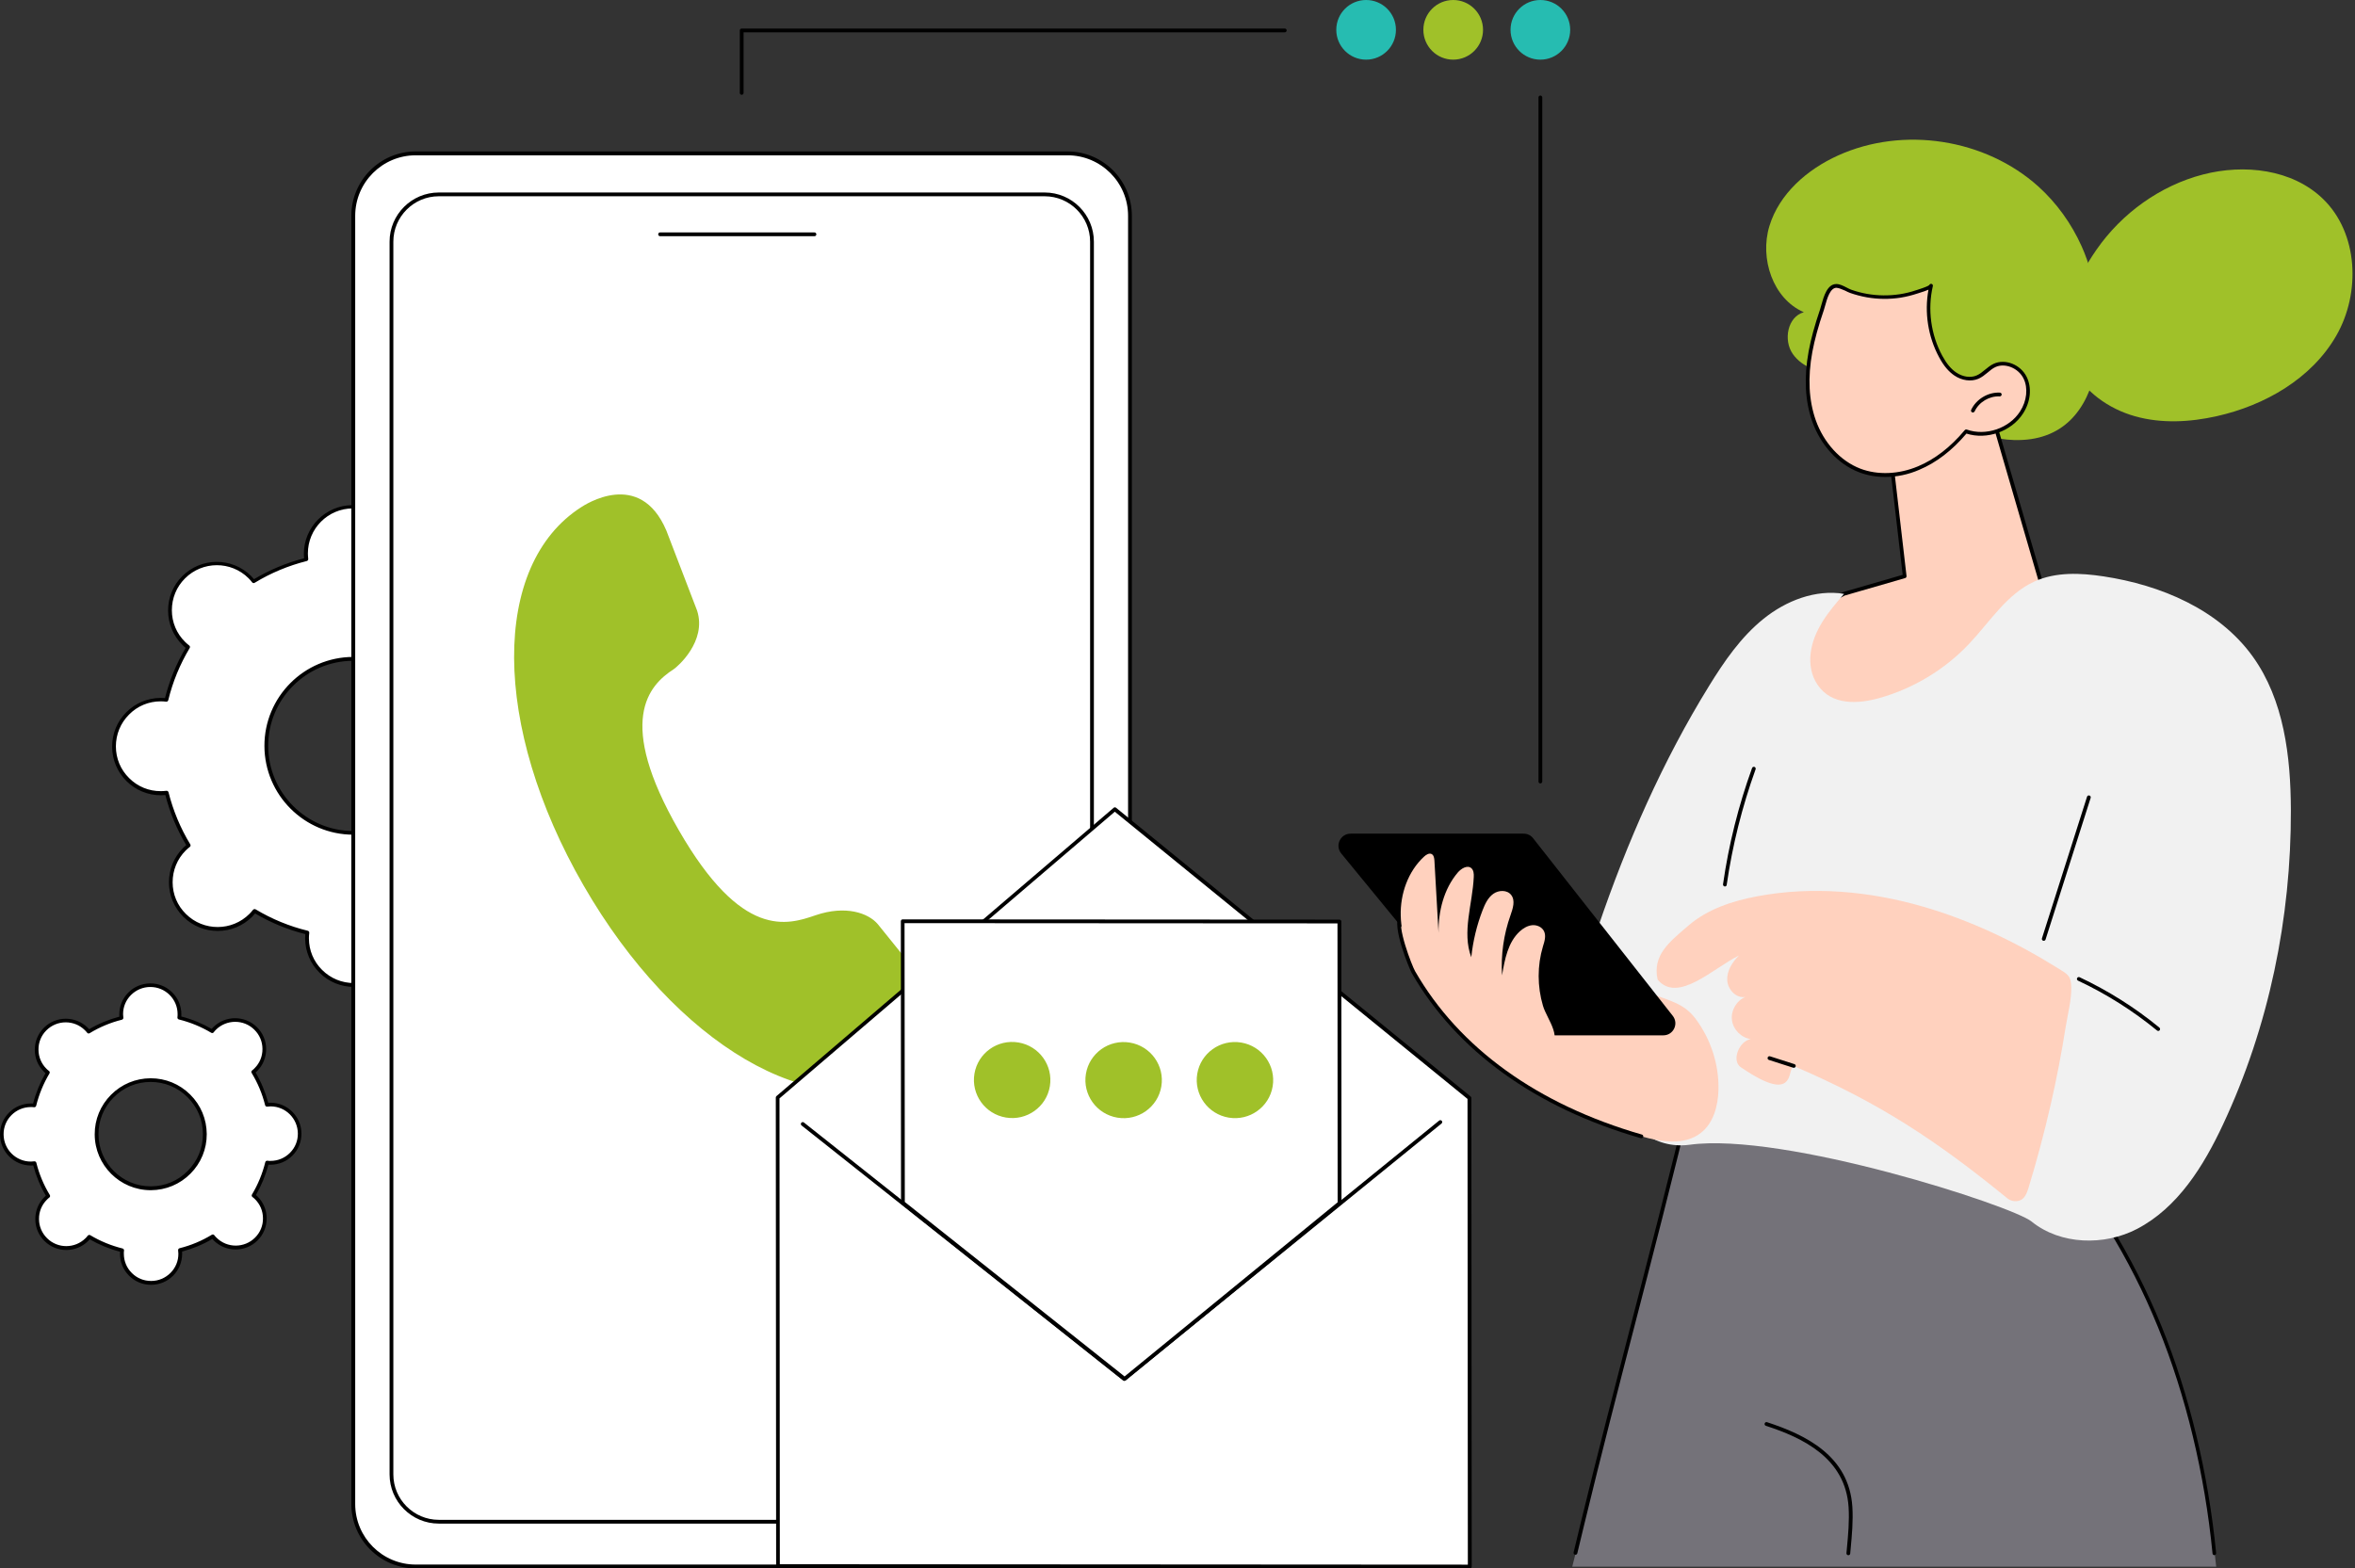 <svg width="680" height="453" viewBox="0 0 680 453" fill="none" xmlns="http://www.w3.org/2000/svg">
<rect x="0" y="0" width="680" height="453" fill="#333333" stroke="none"/>
<g clip-path="url(#clip0_589_17744)">
<path d="M157.532 201.746C156.963 201.746 156.418 201.795 155.899 201.87C154.537 196.449 152.384 191.324 149.563 186.671C149.983 186.324 150.404 185.978 150.8 185.581C156.072 180.284 156.047 171.719 150.751 166.447C145.454 161.174 136.891 161.199 131.619 166.496C131.223 166.892 130.877 167.313 130.53 167.734C125.852 164.937 120.729 162.808 115.309 161.471C115.383 160.926 115.408 160.382 115.408 159.837C115.383 152.361 109.32 146.321 101.845 146.346C94.371 146.371 88.332 152.436 88.357 159.911C88.357 160.456 88.406 161.025 88.48 161.545C83.06 162.907 77.937 165.06 73.284 167.882C72.938 167.461 72.591 167.041 72.195 166.645C66.899 161.372 58.335 161.397 53.064 166.694C47.792 171.991 47.817 180.556 53.113 185.829C53.509 186.225 53.93 186.572 54.351 186.918C51.554 191.597 49.425 196.721 48.089 202.142C47.544 202.068 47 202.043 46.455 202.043C38.981 202.068 32.942 208.132 32.967 215.608C32.992 223.084 39.055 229.124 46.53 229.099C47.099 229.099 47.643 229.05 48.163 228.975C49.524 234.397 51.678 239.521 54.499 244.174C54.078 244.521 53.658 244.868 53.262 245.264C47.99 250.561 48.015 259.126 53.311 264.399C58.608 269.671 67.171 269.646 72.443 264.349C72.839 263.953 73.185 263.532 73.532 263.111C78.209 265.909 83.332 268.037 88.753 269.374C88.678 269.919 88.654 270.463 88.654 271.008C88.678 278.484 94.742 284.524 102.216 284.499C109.691 284.474 115.73 278.409 115.705 270.934C115.705 270.389 115.656 269.82 115.581 269.3C121.001 267.938 126.125 265.785 130.778 262.963C131.124 263.384 131.471 263.804 131.867 264.201C137.163 269.473 145.726 269.448 150.998 264.151C156.27 258.854 156.245 250.289 150.949 245.016C150.553 244.62 150.132 244.273 149.711 243.927C152.508 239.248 154.636 234.124 155.973 228.703C156.517 228.777 157.062 228.802 157.606 228.802C165.081 228.777 171.12 222.713 171.095 215.237C171.07 207.761 165.006 201.721 157.532 201.746ZM102.093 240.536C88.208 240.585 76.947 229.371 76.897 215.484C76.848 201.622 88.06 190.334 101.944 190.285C115.829 190.235 127.09 201.474 127.139 215.361C127.189 229.223 115.977 240.511 102.093 240.536Z" fill="white"/>
<path d="M102.192 285.043C98.455 285.043 94.915 283.583 92.267 280.959C89.594 278.31 88.134 274.77 88.109 271.033C88.109 270.637 88.134 270.241 88.159 269.795C83.06 268.508 78.185 266.503 73.656 263.829C73.383 264.176 73.111 264.473 72.839 264.745C67.369 270.24 58.434 270.265 52.94 264.795C50.267 262.146 48.807 258.606 48.782 254.868C48.782 251.106 50.218 247.566 52.866 244.917C53.138 244.645 53.435 244.372 53.782 244.1C51.084 239.595 49.054 234.718 47.743 229.619C47.297 229.669 46.901 229.693 46.505 229.693C46.48 229.693 46.48 229.693 46.456 229.693C42.718 229.693 39.179 228.233 36.531 225.609C33.858 222.96 32.398 219.42 32.373 215.682C32.373 211.92 33.809 208.38 36.457 205.731C39.105 203.058 42.644 201.597 46.406 201.573C46.777 201.573 47.198 201.597 47.644 201.622C48.931 196.523 50.935 191.646 53.608 187.116C53.262 186.844 52.965 186.572 52.693 186.299C50.02 183.651 48.559 180.111 48.535 176.373C48.535 172.61 49.97 169.07 52.618 166.422C58.088 160.926 67.023 160.902 72.517 166.372C72.789 166.645 73.061 166.942 73.334 167.288C77.838 164.59 82.714 162.56 87.812 161.248C87.763 160.803 87.738 160.407 87.738 160.011C87.713 152.262 94 145.925 101.771 145.901C101.796 145.901 101.796 145.901 101.821 145.901C109.567 145.901 115.878 152.188 115.903 159.936C115.903 160.332 115.878 160.728 115.854 161.174C120.952 162.461 125.828 164.466 130.357 167.14C130.629 166.793 130.901 166.496 131.174 166.224C136.643 160.728 145.578 160.704 151.072 166.174C153.745 168.823 155.206 172.363 155.23 176.101C155.23 179.863 153.795 183.403 151.147 186.052C150.874 186.324 150.577 186.596 150.231 186.869C152.929 191.374 154.958 196.25 156.27 201.35C156.715 201.3 157.111 201.276 157.507 201.276C157.532 201.276 157.532 201.276 157.557 201.276C161.294 201.276 164.833 202.736 167.482 205.36C170.154 208.009 171.615 211.549 171.639 215.286C171.664 223.034 165.378 229.371 157.606 229.396C157.235 229.396 156.814 229.371 156.369 229.347C155.082 234.446 153.077 239.323 150.404 243.853C150.751 244.125 151.048 244.397 151.32 244.67C153.993 247.318 155.453 250.858 155.478 254.596C155.478 258.359 154.042 261.898 151.394 264.547C145.925 270.042 136.99 270.067 131.495 264.597C131.223 264.324 130.951 264.027 130.679 263.681C126.174 266.379 121.299 268.409 116.2 269.721C116.25 270.166 116.274 270.562 116.274 270.958C116.274 274.721 114.839 278.261 112.191 280.91C109.543 283.583 106.003 285.043 102.241 285.068C102.217 285.043 102.192 285.043 102.192 285.043ZM73.532 262.567C73.631 262.567 73.73 262.591 73.804 262.641C78.482 265.438 83.555 267.542 88.876 268.83C89.149 268.904 89.322 269.151 89.297 269.424C89.223 270.018 89.198 270.513 89.198 271.008C89.198 274.473 90.559 277.741 93.034 280.167C95.485 282.593 98.727 283.93 102.192 283.93C102.217 283.93 102.217 283.93 102.241 283.93C105.706 283.93 108.973 282.568 111.399 280.093C113.849 277.642 115.185 274.374 115.185 270.909C115.185 270.439 115.136 269.919 115.086 269.325C115.062 269.052 115.235 268.805 115.507 268.73C120.828 267.394 125.877 265.29 130.555 262.443C130.802 262.294 131.099 262.344 131.273 262.567C131.644 263.037 131.966 263.408 132.312 263.755C137.386 268.805 145.628 268.78 150.676 263.705C153.127 261.255 154.463 257.987 154.463 254.522C154.463 251.056 153.102 247.789 150.627 245.363C150.28 245.016 149.909 244.694 149.439 244.323C149.216 244.15 149.167 243.853 149.315 243.605C152.112 238.927 154.216 233.852 155.503 228.53C155.577 228.258 155.824 228.084 156.097 228.109C156.666 228.183 157.186 228.208 157.656 228.208H157.681C164.833 228.183 170.649 222.341 170.625 215.187C170.625 211.722 169.263 208.454 166.789 206.028C164.338 203.578 161.047 202.241 157.606 202.266C157.136 202.266 156.616 202.29 156.022 202.365C155.75 202.39 155.503 202.216 155.428 201.944C154.092 196.647 151.988 191.572 149.142 186.893C148.993 186.646 149.043 186.349 149.266 186.176C149.736 185.804 150.107 185.482 150.454 185.136C152.904 182.685 154.24 179.418 154.24 175.952C154.24 172.487 152.879 169.219 150.404 166.793C145.331 161.743 137.089 161.768 132.04 166.843C131.693 167.189 131.372 167.585 131 168.031C130.827 168.254 130.53 168.303 130.283 168.155C125.605 165.357 120.531 163.253 115.21 161.966C114.938 161.892 114.765 161.644 114.789 161.372C114.864 160.778 114.888 160.283 114.888 159.788C114.864 152.634 109.048 146.841 101.895 146.841C101.87 146.841 101.87 146.841 101.845 146.841C94.693 146.866 88.876 152.708 88.901 159.862C88.901 160.332 88.951 160.852 89 161.446C89.025 161.719 88.852 161.966 88.579 162.04C83.258 163.377 78.209 165.481 73.532 168.328C73.284 168.476 72.987 168.427 72.814 168.204C72.443 167.734 72.121 167.362 71.775 167.016C66.701 161.966 58.459 161.991 53.41 167.065C50.96 169.516 49.624 172.784 49.624 176.249C49.624 179.715 50.985 182.982 53.46 185.408C53.806 185.755 54.178 186.077 54.648 186.448C54.87 186.621 54.92 186.918 54.772 187.166C51.975 191.844 49.871 196.919 48.584 202.241C48.51 202.513 48.262 202.687 47.99 202.662C47.396 202.588 46.901 202.563 46.406 202.563C42.941 202.563 39.674 203.924 37.249 206.4C34.798 208.85 33.462 212.118 33.462 215.583C33.462 219.049 34.823 222.317 37.298 224.742C39.748 227.193 42.991 228.53 46.48 228.505C46.951 228.505 47.47 228.456 48.064 228.406C48.337 228.381 48.584 228.555 48.658 228.827C49.995 234.124 52.099 239.199 54.945 243.877C55.093 244.125 55.044 244.422 54.821 244.595C54.351 244.967 53.98 245.288 53.633 245.635C51.183 248.086 49.846 251.353 49.846 254.819C49.846 258.284 51.208 261.552 53.682 263.978C58.756 269.028 66.998 269.003 72.047 263.928C72.393 263.582 72.715 263.21 73.086 262.74C73.21 262.641 73.359 262.567 73.532 262.567ZM102.019 241.08C87.911 241.08 76.403 229.619 76.353 215.484C76.304 201.325 87.788 189.79 101.944 189.74C101.969 189.74 101.994 189.74 102.019 189.74C108.85 189.74 115.26 192.389 120.111 197.191C124.962 202.018 127.659 208.454 127.684 215.311C127.709 222.168 125.061 228.629 120.21 233.481C115.383 238.332 108.949 241.031 102.093 241.055C102.068 241.08 102.043 241.08 102.019 241.08ZM102.019 190.854C101.994 190.854 101.969 190.854 101.944 190.854C88.382 190.904 77.393 201.944 77.442 215.509C77.492 229.025 88.505 240.016 102.019 240.016C102.043 240.016 102.068 240.016 102.093 240.016C108.652 239.991 114.814 237.417 119.442 232.763C124.071 228.109 126.62 221.92 126.595 215.361C126.57 208.801 123.996 202.637 119.343 198.008C114.715 193.379 108.553 190.854 102.019 190.854Z" fill="black"/>
<path d="M78.035 319.08C77.689 319.08 77.342 319.105 77.02 319.155C76.179 315.788 74.842 312.595 73.085 309.699C73.357 309.501 73.605 309.278 73.852 309.03C77.119 305.738 77.119 300.416 73.828 297.123C70.536 293.856 65.215 293.856 61.923 297.148C61.675 297.396 61.453 297.643 61.255 297.916C58.359 296.183 55.166 294.846 51.776 294.029C51.825 293.683 51.85 293.361 51.85 293.014C51.825 288.361 48.063 284.623 43.41 284.623C38.757 284.647 34.995 288.41 35.02 293.064C35.02 293.41 35.045 293.757 35.094 294.079C31.728 294.92 28.536 296.257 25.64 298.015C25.442 297.742 25.219 297.495 24.972 297.247C21.68 293.98 16.359 293.98 13.067 297.272C9.8 300.564 9.8 305.886 13.092 309.179C13.339 309.426 13.587 309.649 13.859 309.847C12.127 312.743 10.79 315.937 9.973 319.328C9.627 319.278 9.305 319.254 8.959 319.254C4.306 319.278 0.544 323.041 0.568 327.695C0.593 332.349 4.355 336.086 9.008 336.086C9.355 336.086 9.701 336.062 10.023 336.012C10.864 339.379 12.201 342.572 13.958 345.468C13.686 345.666 13.438 345.889 13.191 346.137C9.924 349.429 9.924 354.751 13.216 358.043C16.507 361.311 21.828 361.311 25.12 358.019C25.368 357.771 25.59 357.523 25.788 357.251C28.684 358.984 31.877 360.321 35.267 361.138C35.218 361.484 35.193 361.806 35.193 362.152C35.218 366.806 38.98 370.544 43.633 370.544C48.286 370.519 52.048 366.757 52.023 362.103C52.023 361.756 51.998 361.41 51.949 361.088C55.315 360.246 58.508 358.91 61.403 357.152C61.601 357.424 61.824 357.672 62.071 357.92C65.363 361.187 70.684 361.187 73.976 357.895C77.243 354.603 77.243 349.28 73.951 345.988C73.704 345.741 73.456 345.518 73.184 345.32C74.916 342.423 76.253 339.23 77.07 335.839C77.416 335.888 77.738 335.913 78.084 335.913C82.737 335.888 86.499 332.126 86.475 327.472C86.45 322.818 82.688 319.056 78.035 319.08ZM43.559 343.191C34.921 343.216 27.917 336.235 27.892 327.621C27.867 318.981 34.847 311.976 43.46 311.951C52.097 311.926 59.101 318.907 59.126 327.522C59.151 336.161 52.196 343.166 43.559 343.191Z" fill="white"/>
<path d="M43.609 371.089C41.233 371.089 38.981 370.173 37.298 368.49C35.59 366.806 34.65 364.554 34.65 362.152C34.65 361.954 34.65 361.756 34.674 361.534C31.605 360.742 28.66 359.529 25.913 357.944C25.764 358.118 25.641 358.266 25.492 358.39C22.027 361.905 16.335 361.905 12.845 358.439C11.137 356.756 10.197 354.503 10.197 352.102C10.197 349.701 11.113 347.449 12.796 345.765C12.944 345.617 13.068 345.493 13.241 345.344C11.632 342.622 10.42 339.676 9.603 336.606C9.38 336.631 9.182 336.631 8.959 336.631C4.034 336.631 0.025 332.621 0 327.695C0 325.294 0.916 323.041 2.599 321.358C4.282 319.65 6.534 318.734 8.935 318.709C9.133 318.709 9.331 318.709 9.553 318.734C10.345 315.664 11.558 312.719 13.142 309.971C12.969 309.822 12.82 309.699 12.697 309.55C10.989 307.867 10.048 305.614 10.048 303.213C10.048 300.812 10.964 298.559 12.647 296.876C16.137 293.361 21.805 293.361 25.319 296.826C25.467 296.975 25.591 297.099 25.74 297.272C28.462 295.663 31.407 294.45 34.476 293.633C34.452 293.41 34.452 293.212 34.452 293.014C34.452 290.613 35.367 288.361 37.05 286.677C38.733 284.969 40.986 284.053 43.386 284.029H43.411C45.787 284.029 48.039 284.944 49.722 286.628C51.43 288.311 52.37 290.564 52.37 292.965C52.37 293.163 52.37 293.361 52.346 293.584C55.414 294.376 58.36 295.589 61.107 297.173C61.255 297 61.379 296.851 61.528 296.727C65.017 293.212 70.685 293.212 74.2 296.678C75.907 298.361 76.848 300.614 76.848 303.015C76.848 305.416 75.932 307.669 74.249 309.352C74.1 309.501 73.977 309.624 73.803 309.773C75.412 312.496 76.625 315.441 77.442 318.511C77.665 318.486 77.862 318.486 78.061 318.486H78.085C83.01 318.486 87.02 322.496 87.045 327.422C87.045 329.824 86.129 332.076 84.446 333.76C82.763 335.468 80.511 336.383 78.11 336.408C77.912 336.408 77.714 336.408 77.491 336.383C76.699 339.453 75.487 342.399 73.903 345.146C74.076 345.295 74.224 345.419 74.348 345.567C76.056 347.251 76.996 349.503 76.996 351.904C76.996 354.305 76.081 356.558 74.397 358.241C70.908 361.756 65.24 361.756 61.726 358.291C61.577 358.142 61.453 358.019 61.305 357.845C58.583 359.454 55.637 360.667 52.568 361.484C52.593 361.707 52.593 361.905 52.593 362.103C52.593 364.504 51.677 366.757 49.994 368.44C48.311 370.148 46.059 371.064 43.658 371.089C43.634 371.089 43.609 371.089 43.609 371.089ZM25.789 356.682C25.888 356.682 25.987 356.707 26.061 356.756C28.957 358.489 32.1 359.776 35.392 360.593C35.664 360.667 35.837 360.915 35.813 361.187C35.763 361.534 35.739 361.855 35.763 362.152C35.763 364.257 36.605 366.237 38.09 367.697C39.575 369.183 41.53 369.975 43.658 369.975C45.762 369.975 47.742 369.133 49.227 367.648C50.712 366.163 51.529 364.182 51.504 362.078C51.504 361.781 51.479 361.484 51.43 361.113C51.405 360.841 51.578 360.593 51.851 360.519C55.142 359.702 58.261 358.39 61.156 356.632C61.404 356.484 61.701 356.533 61.874 356.756C62.097 357.028 62.295 357.276 62.518 357.474C65.587 360.543 70.586 360.519 73.655 357.449C75.14 355.964 75.957 353.984 75.932 351.88C75.932 349.775 75.091 347.795 73.606 346.335C73.407 346.137 73.16 345.914 72.888 345.716C72.665 345.542 72.615 345.245 72.764 344.998C74.496 342.102 75.784 338.958 76.6 335.666C76.674 335.393 76.922 335.22 77.194 335.245C77.566 335.294 77.887 335.319 78.159 335.294C80.263 335.294 82.243 334.453 83.728 332.967C85.213 331.482 86.03 329.502 86.005 327.398C85.98 323.066 82.466 319.551 78.135 319.551H78.11C77.813 319.551 77.516 319.575 77.145 319.625C76.873 319.65 76.625 319.476 76.551 319.204C75.734 315.912 74.422 312.793 72.665 309.897C72.516 309.649 72.566 309.352 72.789 309.179C73.061 308.956 73.308 308.758 73.507 308.535C74.992 307.05 75.808 305.07 75.784 302.965C75.784 300.861 74.942 298.881 73.457 297.421C70.388 294.351 65.389 294.376 62.32 297.445C62.122 297.643 61.899 297.891 61.701 298.163C61.528 298.386 61.231 298.435 60.983 298.287C58.087 296.554 54.944 295.267 51.653 294.45C51.38 294.376 51.207 294.128 51.232 293.856C51.281 293.509 51.281 293.188 51.281 292.891C51.281 290.786 50.44 288.806 48.955 287.346C47.47 285.86 45.49 285.068 43.411 285.068H43.386C41.282 285.068 39.303 285.91 37.818 287.395C36.333 288.88 35.516 290.861 35.541 292.965C35.541 293.262 35.565 293.559 35.615 293.93C35.639 294.202 35.466 294.45 35.194 294.524C31.902 295.341 28.784 296.653 25.888 298.411C25.641 298.559 25.344 298.51 25.17 298.287C24.948 298.015 24.75 297.767 24.527 297.569C21.458 294.5 16.459 294.524 13.39 297.594C11.905 299.079 11.088 301.059 11.113 303.163C11.113 305.268 11.954 307.248 13.439 308.708C13.637 308.906 13.885 309.129 14.157 309.327C14.38 309.501 14.429 309.798 14.281 310.045C12.548 312.941 11.261 316.085 10.444 319.377C10.37 319.65 10.123 319.823 9.85 319.798C9.479 319.749 9.157 319.749 8.885 319.749C6.781 319.749 4.801 320.59 3.316 322.076C1.831 323.561 1.015 325.541 1.039 327.645C1.064 331.977 4.579 335.492 8.91 335.492H8.935C9.232 335.492 9.529 335.468 9.9 335.418C10.172 335.393 10.42 335.567 10.494 335.839C11.311 339.131 12.622 342.25 14.38 345.146C14.528 345.394 14.479 345.691 14.256 345.864C13.984 346.087 13.736 346.285 13.538 346.508C12.053 347.993 11.236 349.973 11.261 352.078C11.261 354.182 12.103 356.162 13.588 357.622C16.657 360.692 21.656 360.667 24.725 357.598C24.923 357.4 25.146 357.152 25.344 356.88C25.467 356.756 25.616 356.682 25.789 356.682ZM43.51 343.76C34.625 343.76 27.373 336.532 27.348 327.645C27.324 323.338 29.007 319.254 32.051 316.209C35.095 313.139 39.154 311.456 43.46 311.431C43.485 311.431 43.485 311.431 43.51 311.431C47.816 311.431 51.851 313.09 54.919 316.135C57.989 319.179 59.672 323.239 59.696 327.546C59.721 331.853 58.038 335.938 54.994 338.983C51.95 342.052 47.891 343.735 43.584 343.76C43.535 343.76 43.535 343.76 43.51 343.76ZM43.51 312.496C43.485 312.496 43.485 312.496 43.46 312.496C39.426 312.496 35.639 314.08 32.818 316.952C29.972 319.798 28.413 323.586 28.437 327.621C28.462 335.913 35.219 342.646 43.51 342.646C43.535 342.646 43.535 342.646 43.559 342.646C47.594 342.646 51.38 341.062 54.202 338.191C57.048 335.344 58.607 331.556 58.583 327.522C58.583 323.487 56.998 319.724 54.127 316.877C51.306 314.055 47.519 312.496 43.51 312.496Z" fill="black"/>
<path d="M120.035 452.455H308.257C318.181 452.455 326.274 444.336 326.274 434.434V62.331C326.274 52.404 318.156 44.31 308.257 44.31H120.035C110.111 44.31 102.018 52.429 102.018 62.331V434.41C102.018 444.336 110.135 452.455 120.035 452.455Z" fill="white"/>
<path d="M308.282 453H120.036C109.79 453 101.449 444.658 101.449 434.41V62.331C101.449 52.083 109.79 43.74 120.036 43.74H308.257C318.504 43.74 326.82 52.083 326.82 62.331V434.41C326.844 444.658 318.529 453 308.282 453ZM120.036 44.854C110.384 44.854 102.563 52.702 102.563 62.331V434.41C102.563 444.064 110.409 451.886 120.036 451.886H308.257C317.91 451.886 325.731 444.039 325.731 434.41V62.331C325.731 52.677 317.885 44.854 308.257 44.854H120.036Z" fill="black"/>
<path d="M126.695 439.509H301.65C309.174 439.509 315.312 433.37 315.312 425.845V69.806C315.312 62.281 309.174 56.142 301.65 56.142H126.695C119.171 56.142 113.033 62.281 113.033 69.806V425.845C113.033 433.345 119.171 439.509 126.695 439.509Z" fill="white"/>
<path d="M301.65 440.054H126.695C118.849 440.054 112.488 433.667 112.488 425.845V69.806C112.488 61.959 118.874 55.598 126.695 55.598H301.65C309.496 55.598 315.856 61.984 315.856 69.806V425.845C315.856 433.667 309.471 440.054 301.65 440.054ZM126.695 56.687C119.468 56.687 113.577 62.578 113.577 69.806V425.845C113.577 433.073 119.468 438.964 126.695 438.964H301.65C308.877 438.964 314.767 433.073 314.767 425.845V69.806C314.767 62.578 308.877 56.687 301.65 56.687H126.695Z" fill="black"/>
<path d="M235.171 68.222H190.597C190.3 68.222 190.053 67.975 190.053 67.678C190.053 67.381 190.3 67.133 190.597 67.133H235.171C235.468 67.133 235.716 67.381 235.716 67.678C235.716 67.975 235.493 68.222 235.171 68.222Z" fill="black"/>
<path d="M273.485 291.752L253.462 266.923C250.74 263.705 244.181 261.379 235.494 264.349C227.327 267.146 214.234 271.453 196.018 239.818C177.778 208.182 187.282 197.958 194.533 193.28C195.622 192.562 204.136 185.235 201.29 176.373L192.405 153.228C184.733 135.207 168.744 145.901 167.804 146.495C141.817 163.154 141.94 209.667 168.497 255.735C195.028 301.802 235.148 325.195 262.57 310.936C263.536 310.441 280.192 300.837 273.485 291.752Z" fill="#A0C129"/>
<path d="M424.408 452.455L224.629 452.332L224.555 317.001L321.92 233.728L424.309 317.125L424.408 452.455Z" fill="white"/>
<path d="M424.408 453L224.653 452.876C224.356 452.876 224.109 452.629 224.109 452.332L224.01 317.001C224.01 316.852 224.084 316.679 224.208 316.58L321.573 233.307C321.771 233.134 322.068 233.134 322.266 233.307L424.655 316.704C424.779 316.803 424.853 316.951 424.853 317.125L424.952 452.455C424.952 452.604 424.903 452.728 424.804 452.852C424.68 452.951 424.556 453 424.408 453ZM225.173 451.787L423.839 451.911L423.74 317.397L321.895 234.446L225.074 317.249L225.173 451.787Z" fill="black"/>
<path d="M324.617 398.813C324.493 398.813 324.369 398.764 324.27 398.69L231.459 325.071C231.211 324.873 231.186 324.551 231.36 324.303C231.558 324.056 231.879 324.031 232.127 324.204L324.592 397.551L415.547 323.66C415.77 323.462 416.116 323.511 416.314 323.734C416.512 323.957 416.463 324.303 416.24 324.502L324.963 398.69C324.864 398.764 324.74 398.813 324.617 398.813Z" fill="black"/>
<path d="M386.812 347.498L324.716 398.269L260.713 347.424L260.639 266.082L386.738 266.156L386.812 347.498Z" fill="white"/>
<path d="M324.716 398.813C324.592 398.813 324.468 398.764 324.369 398.69L260.367 347.845C260.243 347.746 260.169 347.572 260.169 347.424L260.119 266.082C260.119 265.933 260.169 265.81 260.268 265.686C260.367 265.587 260.515 265.537 260.664 265.537L386.763 265.612C387.06 265.612 387.308 265.859 387.308 266.156L387.357 347.498C387.357 347.671 387.283 347.82 387.159 347.919L325.087 398.665C324.963 398.764 324.84 398.813 324.716 398.813ZM261.258 347.152L324.716 397.551L386.243 347.251L386.194 266.701L261.183 266.626L261.258 347.152Z" fill="black"/>
<path d="M303.144 313.747C304.142 307.759 300.075 302.093 294.062 301.092C288.048 300.09 282.365 304.131 281.368 310.119C280.371 316.106 284.437 321.772 290.451 322.774C296.464 323.776 302.147 319.734 303.144 313.747Z" fill="#A0C129"/>
<path d="M335.334 313.781C336.331 307.793 332.265 302.128 326.251 301.126C320.238 300.124 314.555 304.166 313.557 310.153C312.56 316.141 316.627 321.807 322.64 322.808C328.654 323.81 334.337 319.768 335.334 313.781Z" fill="#A0C129"/>
<path d="M367.479 313.77C368.476 307.783 364.409 302.117 358.395 301.116C352.382 300.115 346.699 304.157 345.703 310.145C344.706 316.132 348.773 321.798 354.787 322.799C360.8 323.8 366.483 319.758 367.479 313.77Z" fill="#A0C129"/>
<path d="M670.739 57.429C661.879 48.865 648.019 47.305 636.114 50.399C623.715 53.617 612.676 61.588 605.375 72.084C598.866 81.466 592.778 94.783 598.272 105.948C601.786 113.077 608.84 118.077 616.488 120.231C624.135 122.384 632.328 121.939 640.074 120.206C653.984 117.087 667.447 109.364 674.575 96.987C681.703 84.609 680.985 67.331 670.739 57.429Z" fill="#A0C129"/>
<path d="M588.572 53.865C573.227 40.052 549.541 36.389 530.732 44.904C521.822 48.939 513.753 55.944 510.907 65.301C508.061 74.658 511.897 86.293 520.857 90.179C516.154 91.466 514.867 98.249 517.664 102.234C520.436 106.22 525.683 107.755 530.534 107.928C535.409 108.101 540.483 107.259 545.062 108.893C548.453 110.081 551.224 112.507 553.996 114.76C561.941 121.171 571.247 126.766 581.469 127.088C610.129 128.003 609.485 89.709 601.07 71.143C598.15 64.633 593.893 58.667 588.572 53.865Z" fill="#A0C129"/>
<path d="M453.982 452.505L487.469 319.179L600.5 342.176C626.166 376.114 636.313 417.453 639.927 452.505H453.982Z" fill="#747279"/>
<path d="M639.407 449.188C639.135 449.188 638.887 448.965 638.863 448.693C636.61 425.671 631.165 403.096 623.122 383.342C619.038 373.317 614.162 363.687 608.643 354.751C607.232 352.474 605.772 350.196 604.287 347.993C604.015 347.572 603.718 347.102 603.421 346.582C602.332 344.8 600.996 342.572 599.387 342.225C593.694 341.062 587.804 339.849 581.344 338.537C568.895 336.037 556.248 333.512 544.022 331.086C532.587 328.809 520.757 326.482 509.149 324.13C503.135 322.917 497.121 321.704 491.107 320.467L488.657 319.971C488.508 319.947 488.36 319.897 488.236 319.872C488.162 319.848 488.088 319.848 488.013 319.823C487.964 319.922 487.89 320.07 487.815 320.219C487.444 321.036 487.246 322.076 487.073 323.066C486.974 323.586 486.9 324.081 486.776 324.551C486.058 327.521 485.34 330.467 484.598 333.438C481.455 346.112 478.287 358.489 475.589 368.96C474.426 373.416 473.287 377.896 472.124 382.352C467.248 401.165 462.224 420.597 457.571 439.806C456.853 442.752 456.16 445.698 455.443 448.643C455.368 448.94 455.071 449.114 454.774 449.039C454.477 448.965 454.304 448.668 454.378 448.371C455.071 445.425 455.789 442.479 456.507 439.534C461.16 420.325 466.209 400.868 471.06 382.079C472.223 377.624 473.361 373.143 474.525 368.688C477.222 358.241 480.39 345.839 483.534 333.19C484.276 330.244 484.994 327.274 485.712 324.303C485.811 323.858 485.91 323.388 485.984 322.892C486.182 321.828 486.38 320.714 486.801 319.773C487.246 318.808 487.469 318.585 488.459 318.833C488.558 318.857 488.682 318.882 488.83 318.907L491.28 319.402C497.294 320.64 503.309 321.853 509.323 323.066C520.93 325.417 532.761 327.744 544.195 330.022C556.421 332.447 569.093 334.972 581.518 337.473C587.977 338.785 593.892 339.973 599.56 341.161C601.639 341.582 603.124 344.032 604.312 346.013C604.609 346.508 604.906 346.978 605.153 347.374C606.663 349.577 608.123 351.879 609.534 354.157C615.078 363.167 619.979 372.846 624.087 382.921C632.155 402.749 637.625 425.449 639.902 448.569C639.927 448.866 639.704 449.138 639.407 449.163C639.457 449.188 639.432 449.188 639.407 449.188Z" fill="black"/>
<path d="M533.702 449.188C533.677 449.188 533.677 449.188 533.652 449.188C533.355 449.163 533.133 448.891 533.157 448.594L533.281 447.232C533.652 443.321 534.024 439.261 533.776 435.301C532.86 421.117 520.535 415.275 509.893 411.809C509.596 411.71 509.447 411.413 509.546 411.116C509.645 410.819 509.942 410.67 510.239 410.769C521.203 414.359 533.925 420.399 534.865 435.226C535.113 439.286 534.741 443.371 534.37 447.331L534.246 448.693C534.222 448.99 533.999 449.188 533.702 449.188Z" fill="black"/>
<path d="M573.373 113.498L590.104 170.952C590.104 170.952 558.152 210.336 534.095 208.776C510.014 207.217 514.518 179.962 532.437 171.496L549.935 166.422L544.713 121.369L573.373 113.498Z" fill="#FFD1BE"/>
<path d="M535.532 209.37C535.037 209.37 534.566 209.345 534.071 209.321C524.79 208.727 518.677 204.147 517.266 196.77C515.435 187.141 522.018 175.828 532.24 171.001C532.265 171.001 532.289 170.977 532.314 170.977L549.391 166.026L544.219 121.444C544.194 121.171 544.367 120.924 544.615 120.85L573.25 112.953C573.522 112.879 573.844 113.027 573.918 113.324L590.649 170.779C590.699 170.952 590.674 171.125 590.55 171.274C589.263 172.883 559.366 209.37 535.532 209.37ZM532.636 172.016C522.86 176.645 516.573 187.413 518.331 196.572C519.642 203.528 525.26 207.662 534.146 208.231C556.742 209.692 586.912 173.972 589.511 170.828L573.003 114.166L545.332 121.79L550.505 166.372C550.53 166.645 550.381 166.892 550.109 166.966L532.636 172.016Z" fill="black"/>
<path d="M522.786 101.591C521.573 108.2 521.548 115.156 523.776 121.518C526.003 127.855 530.706 133.499 536.992 135.9C542.437 137.979 548.674 137.484 554.045 135.232C559.415 132.979 563.994 129.093 567.731 124.637C573.473 126.667 580.477 124.29 583.769 119.191C585.675 116.245 586.343 112.309 584.784 109.166C583.224 106.022 579.116 104.14 575.948 105.626C574.141 106.492 572.854 108.225 570.998 109.017C568.944 109.883 566.494 109.364 564.637 108.126C562.781 106.888 561.445 104.982 560.38 103.027C557.039 96.838 556.049 89.412 557.633 82.555C557.485 83.198 554.045 84.189 553.426 84.387C551.891 84.906 550.307 85.303 548.699 85.55C545.531 86.045 542.264 86.02 539.096 85.451C537.487 85.179 535.903 84.758 534.369 84.213C533.156 83.793 531.572 82.629 530.26 82.604C527.538 82.58 526.746 87.531 526.077 89.436C524.741 93.397 523.553 97.432 522.786 101.591Z" fill="#FFD1BE"/>
<path d="M544.392 137.757C541.744 137.757 539.145 137.311 536.794 136.395C530.755 134.093 525.682 128.573 523.256 121.666C521.202 115.824 520.855 109.042 522.241 101.467C522.91 97.853 523.974 93.966 525.583 89.239C525.682 88.917 525.805 88.521 525.929 88.026C526.597 85.624 527.612 82.035 530.235 82.035H530.26C531.226 82.035 532.24 82.555 533.205 83.05C533.676 83.297 534.121 83.52 534.517 83.669C536.002 84.189 537.561 84.609 539.145 84.882C542.264 85.426 545.432 85.451 548.55 84.981C550.134 84.733 551.693 84.362 553.203 83.842C553.302 83.817 553.426 83.768 553.624 83.718C556.124 82.926 556.891 82.53 557.064 82.332C557.163 82.085 557.435 81.936 557.708 81.986C558.005 82.06 558.178 82.357 558.104 82.629C556.544 89.338 557.534 96.665 560.801 102.705C562.064 105.032 563.351 106.591 564.885 107.606C566.741 108.869 568.994 109.19 570.726 108.448C571.617 108.076 572.359 107.458 573.176 106.789C573.943 106.17 574.735 105.502 575.651 105.081C578.968 103.522 583.447 105.279 585.205 108.869C586.739 111.988 586.343 116.047 584.14 119.439C580.799 124.637 573.696 127.112 567.806 125.231C563.648 130.132 559.069 133.647 554.144 135.702C551.025 137.063 547.659 137.757 544.392 137.757ZM530.26 83.124C528.454 83.124 527.563 86.243 526.993 88.323C526.845 88.818 526.746 89.239 526.622 89.585C525.013 94.264 523.974 98.1 523.306 101.665C521.944 109.042 522.291 115.651 524.271 121.295C526.597 127.904 531.423 133.152 537.165 135.355C542.165 137.261 548.229 137.039 553.822 134.687C558.673 132.657 563.202 129.142 567.311 124.241C567.459 124.068 567.707 123.993 567.905 124.068C573.374 126.023 580.156 123.721 583.299 118.82C585.254 115.8 585.65 112.062 584.289 109.314C582.804 106.294 578.918 104.735 576.171 106.022C575.354 106.393 574.661 106.987 573.919 107.606C573.102 108.274 572.236 108.992 571.221 109.413C569.142 110.279 566.519 109.933 564.341 108.472C562.658 107.334 561.247 105.675 559.91 103.175C556.718 97.284 555.629 90.253 556.841 83.669C556.198 83.966 555.282 84.263 554.02 84.659C553.847 84.709 553.698 84.758 553.624 84.783C552.065 85.303 550.456 85.699 548.798 85.971C545.556 86.466 542.264 86.441 539.022 85.872C537.388 85.575 535.755 85.154 534.22 84.609C533.75 84.436 533.28 84.213 532.76 83.941C531.894 83.595 531.003 83.149 530.26 83.124C530.285 83.124 530.285 83.124 530.26 83.124Z" fill="black"/>
<path d="M577.434 113.918C574.241 113.77 571.023 115.676 569.662 118.597L577.434 113.918Z" fill="#FFD1BE"/>
<path d="M569.662 119.141C569.588 119.141 569.514 119.117 569.439 119.092C569.167 118.968 569.043 118.646 569.167 118.374C570.627 115.28 574.043 113.225 577.458 113.399C577.755 113.423 578.003 113.671 577.978 113.968C577.953 114.265 577.706 114.488 577.409 114.488C574.414 114.339 571.419 116.121 570.157 118.844C570.058 119.018 569.86 119.141 569.662 119.141Z" fill="black"/>
<path d="M617.057 354.949C628.838 348.81 636.288 336.78 641.906 324.749C655.147 296.48 661.582 265.166 661.483 233.951C661.434 218.48 659.503 202.191 650.47 189.616C640.669 176.026 623.938 168.971 607.38 166.471C600.698 165.456 593.62 165.159 587.482 167.932C579.487 171.546 574.612 179.566 568.598 185.928C561.593 193.354 552.56 198.825 542.734 201.597C536.473 203.355 528.899 203.8 524.815 197.785C522.984 195.087 522.415 191.77 522.835 188.527C523.726 181.745 528.157 176.521 532.463 171.521C524.221 170.184 515.732 173.477 509.223 178.725C502.714 183.948 497.888 190.978 493.507 198.082C480.093 219.816 469.772 243.358 461.531 267.542C458.61 276.082 455.912 285.019 456.828 294.004C457.892 304.178 459.773 313.882 467.272 320.813C469.698 323.066 472 325.071 474.029 326.754C477.865 329.972 482.865 331.309 487.815 330.64C515.064 326.878 580.997 348.265 586.591 352.795C594.981 359.603 607.653 359.85 617.057 354.949Z" fill="#F1F1F1"/>
<path d="M590.13 271.726C590.081 271.726 590.031 271.726 589.957 271.701C589.66 271.602 589.512 271.305 589.611 271.008L602.629 230.114C602.728 229.817 603.025 229.669 603.322 229.768C603.619 229.867 603.767 230.164 603.668 230.461L590.65 271.354C590.576 271.577 590.353 271.726 590.13 271.726Z" fill="black"/>
<path d="M498.062 256.032C498.037 256.032 498.013 256.032 497.988 256.032C497.691 255.982 497.493 255.71 497.518 255.413C499.151 243.976 501.973 232.689 505.908 221.821C506.007 221.549 506.329 221.401 506.601 221.5C506.873 221.599 507.022 221.92 506.923 222.193C503.037 232.986 500.215 244.199 498.582 255.561C498.557 255.858 498.334 256.032 498.062 256.032Z" fill="black"/>
<path d="M585.726 343.092C585.28 344.577 584.612 346.285 583.127 346.755C581.964 347.152 580.528 346.879 579.588 346.087C559.07 329.353 542.711 318.561 518.431 308.114C515.338 306.778 520.213 320.269 502.641 308.238C499.869 306.332 502.196 300.663 505.512 300.119C502.765 299.723 500.438 297.371 500.092 294.623C499.745 291.876 501.404 289.004 503.978 287.94C501.329 288.435 498.854 285.786 498.731 283.088C498.607 280.39 500.191 277.89 502.121 275.983C494.771 279.548 484.475 289.945 478.634 282.939C477.075 275.835 482.049 272.048 487.544 267.32C493.063 262.567 500.24 260.215 507.368 258.878C523.258 255.883 539.79 257.368 555.333 261.874C568.995 265.834 582.013 272.048 594.066 279.548C597.036 281.38 598.026 281.776 598.076 285.217C598.125 288.88 597.061 292.915 596.467 296.554C595.279 304.079 593.844 311.58 592.136 319.031C590.28 327.125 588.151 335.146 585.726 343.092Z" fill="#FFD1BE"/>
<path d="M517.962 308.411C517.913 308.411 517.863 308.411 517.789 308.387L510.76 306.134C510.463 306.035 510.314 305.738 510.413 305.441C510.512 305.144 510.809 304.995 511.106 305.094L518.135 307.347C518.432 307.446 518.581 307.743 518.482 308.04C518.407 308.263 518.21 308.411 517.962 308.411Z" fill="black"/>
<path d="M623.197 297.767C623.073 297.767 622.949 297.718 622.85 297.643C615.871 291.925 608.199 287.073 600.031 283.236C599.759 283.113 599.635 282.791 599.759 282.519C599.883 282.246 600.204 282.122 600.477 282.246C608.718 286.133 616.49 291.009 623.519 296.802C623.741 297 623.791 297.346 623.593 297.569C623.519 297.693 623.345 297.767 623.197 297.767Z" fill="black"/>
<path d="M496.205 314.773C496.081 319.402 494.77 324.378 491.107 327.224C486.404 330.888 479.648 329.848 473.931 328.19C446.731 320.368 422.204 305.268 408.096 280.736C407.502 279.721 402.33 267.32 404.458 264.522C406.463 261.898 411.413 266.899 414.63 267.567C428.639 270.513 442.449 274.325 455.987 279.003C462.942 281.405 469.822 284.029 476.603 286.875C481.801 289.054 486.206 289.623 489.671 294.351C494.002 300.193 496.378 307.495 496.205 314.773Z" fill="#FFD1BE"/>
<path d="M473.931 328.759C473.881 328.759 473.832 328.759 473.783 328.734C443.415 319.996 420.546 303.51 407.627 281.033C407.181 280.266 401.637 267.369 404.038 264.201C404.211 263.953 404.558 263.903 404.805 264.102C405.053 264.275 405.102 264.621 404.904 264.869C403.122 267.245 407.75 279.028 408.592 280.489C421.363 302.718 444.009 319.031 474.104 327.695C474.401 327.769 474.55 328.091 474.475 328.363C474.401 328.586 474.178 328.759 473.931 328.759Z" fill="black"/>
<path d="M389.98 240.783H439.974C441.038 240.783 442.053 241.278 442.697 242.12L483.014 293.41C484.796 295.688 483.187 299.03 480.291 299.03H432.005C430.965 299.03 429.975 298.559 429.307 297.767L387.257 246.477C385.426 244.199 387.034 240.783 389.98 240.783Z" fill="black"/>
<path d="M411.215 247.392C411.809 246.848 412.675 246.303 413.393 246.675C414.012 247.021 414.136 247.838 414.185 248.556C414.581 255.512 414.977 262.443 415.373 269.399C415.299 263.186 416.907 256.75 420.917 252.021C421.907 250.858 423.664 249.769 424.827 250.734C425.52 251.328 425.595 252.368 425.545 253.309C425.199 261.106 422.08 269.176 424.827 276.479C425.322 271.825 426.411 267.245 428.094 262.889C428.787 261.106 429.629 259.274 431.188 258.161C432.747 257.047 435.198 256.972 436.361 258.507C437.598 260.116 436.831 262.418 436.163 264.324C434.183 269.869 433.341 275.835 433.713 281.702C434.48 277.097 435.42 272.147 438.836 269.003C439.85 268.087 441.088 267.344 442.424 267.221C443.786 267.097 445.246 267.74 445.84 268.978C446.483 270.34 445.964 271.924 445.518 273.36C443.86 278.904 443.885 284.92 445.518 290.465C446.731 294.623 451.953 300.218 446.434 303.461C444.553 304.574 442.202 304.649 440.048 304.352C433.911 303.461 428.565 299.772 423.788 295.836C418.887 291.826 414.235 287.42 410.671 282.197C407.107 276.974 404.632 270.859 404.458 264.522C404.285 258.185 406.562 251.675 411.215 247.392Z" fill="#FFD1BE"/>
<path d="M444.777 17.229C449.534 17.229 453.39 13.372 453.39 8.614C453.39 3.857 449.534 0 444.777 0C440.02 0 436.164 3.857 436.164 8.614C436.164 13.372 440.02 17.229 444.777 17.229Z" fill="#26BCB1"/>
<path d="M419.607 17.229C424.364 17.229 428.22 13.372 428.22 8.614C428.22 3.857 424.364 0 419.607 0C414.85 0 410.994 3.857 410.994 8.614C410.994 13.372 414.85 17.229 419.607 17.229Z" fill="#A0C129"/>
<path d="M394.461 17.229C399.217 17.229 403.073 13.372 403.073 8.614C403.073 3.857 399.217 0 394.461 0C389.704 0 385.848 3.857 385.848 8.614C385.848 13.372 389.704 17.229 394.461 17.229Z" fill="#26BCB1"/>
<path d="M214.16 27.378C213.863 27.378 213.615 27.131 213.615 26.833V8.788C213.615 8.491 213.863 8.243 214.16 8.243H370.974C371.271 8.243 371.518 8.491 371.518 8.788C371.518 9.085 371.271 9.332 370.974 9.332H214.704V26.833C214.704 27.131 214.457 27.378 214.16 27.378Z" fill="black"/>
<path d="M444.777 226.277C444.48 226.277 444.232 226.03 444.232 225.733V28.145C444.232 27.848 444.48 27.601 444.777 27.601C445.074 27.601 445.321 27.848 445.321 28.145V225.733C445.321 226.03 445.074 226.277 444.777 226.277Z" fill="black"/>
</g>
<defs>
<clipPath id="clip0_589_17744">
<rect width="679.279" height="453" fill="white"/>
</clipPath>
</defs>
</svg>
